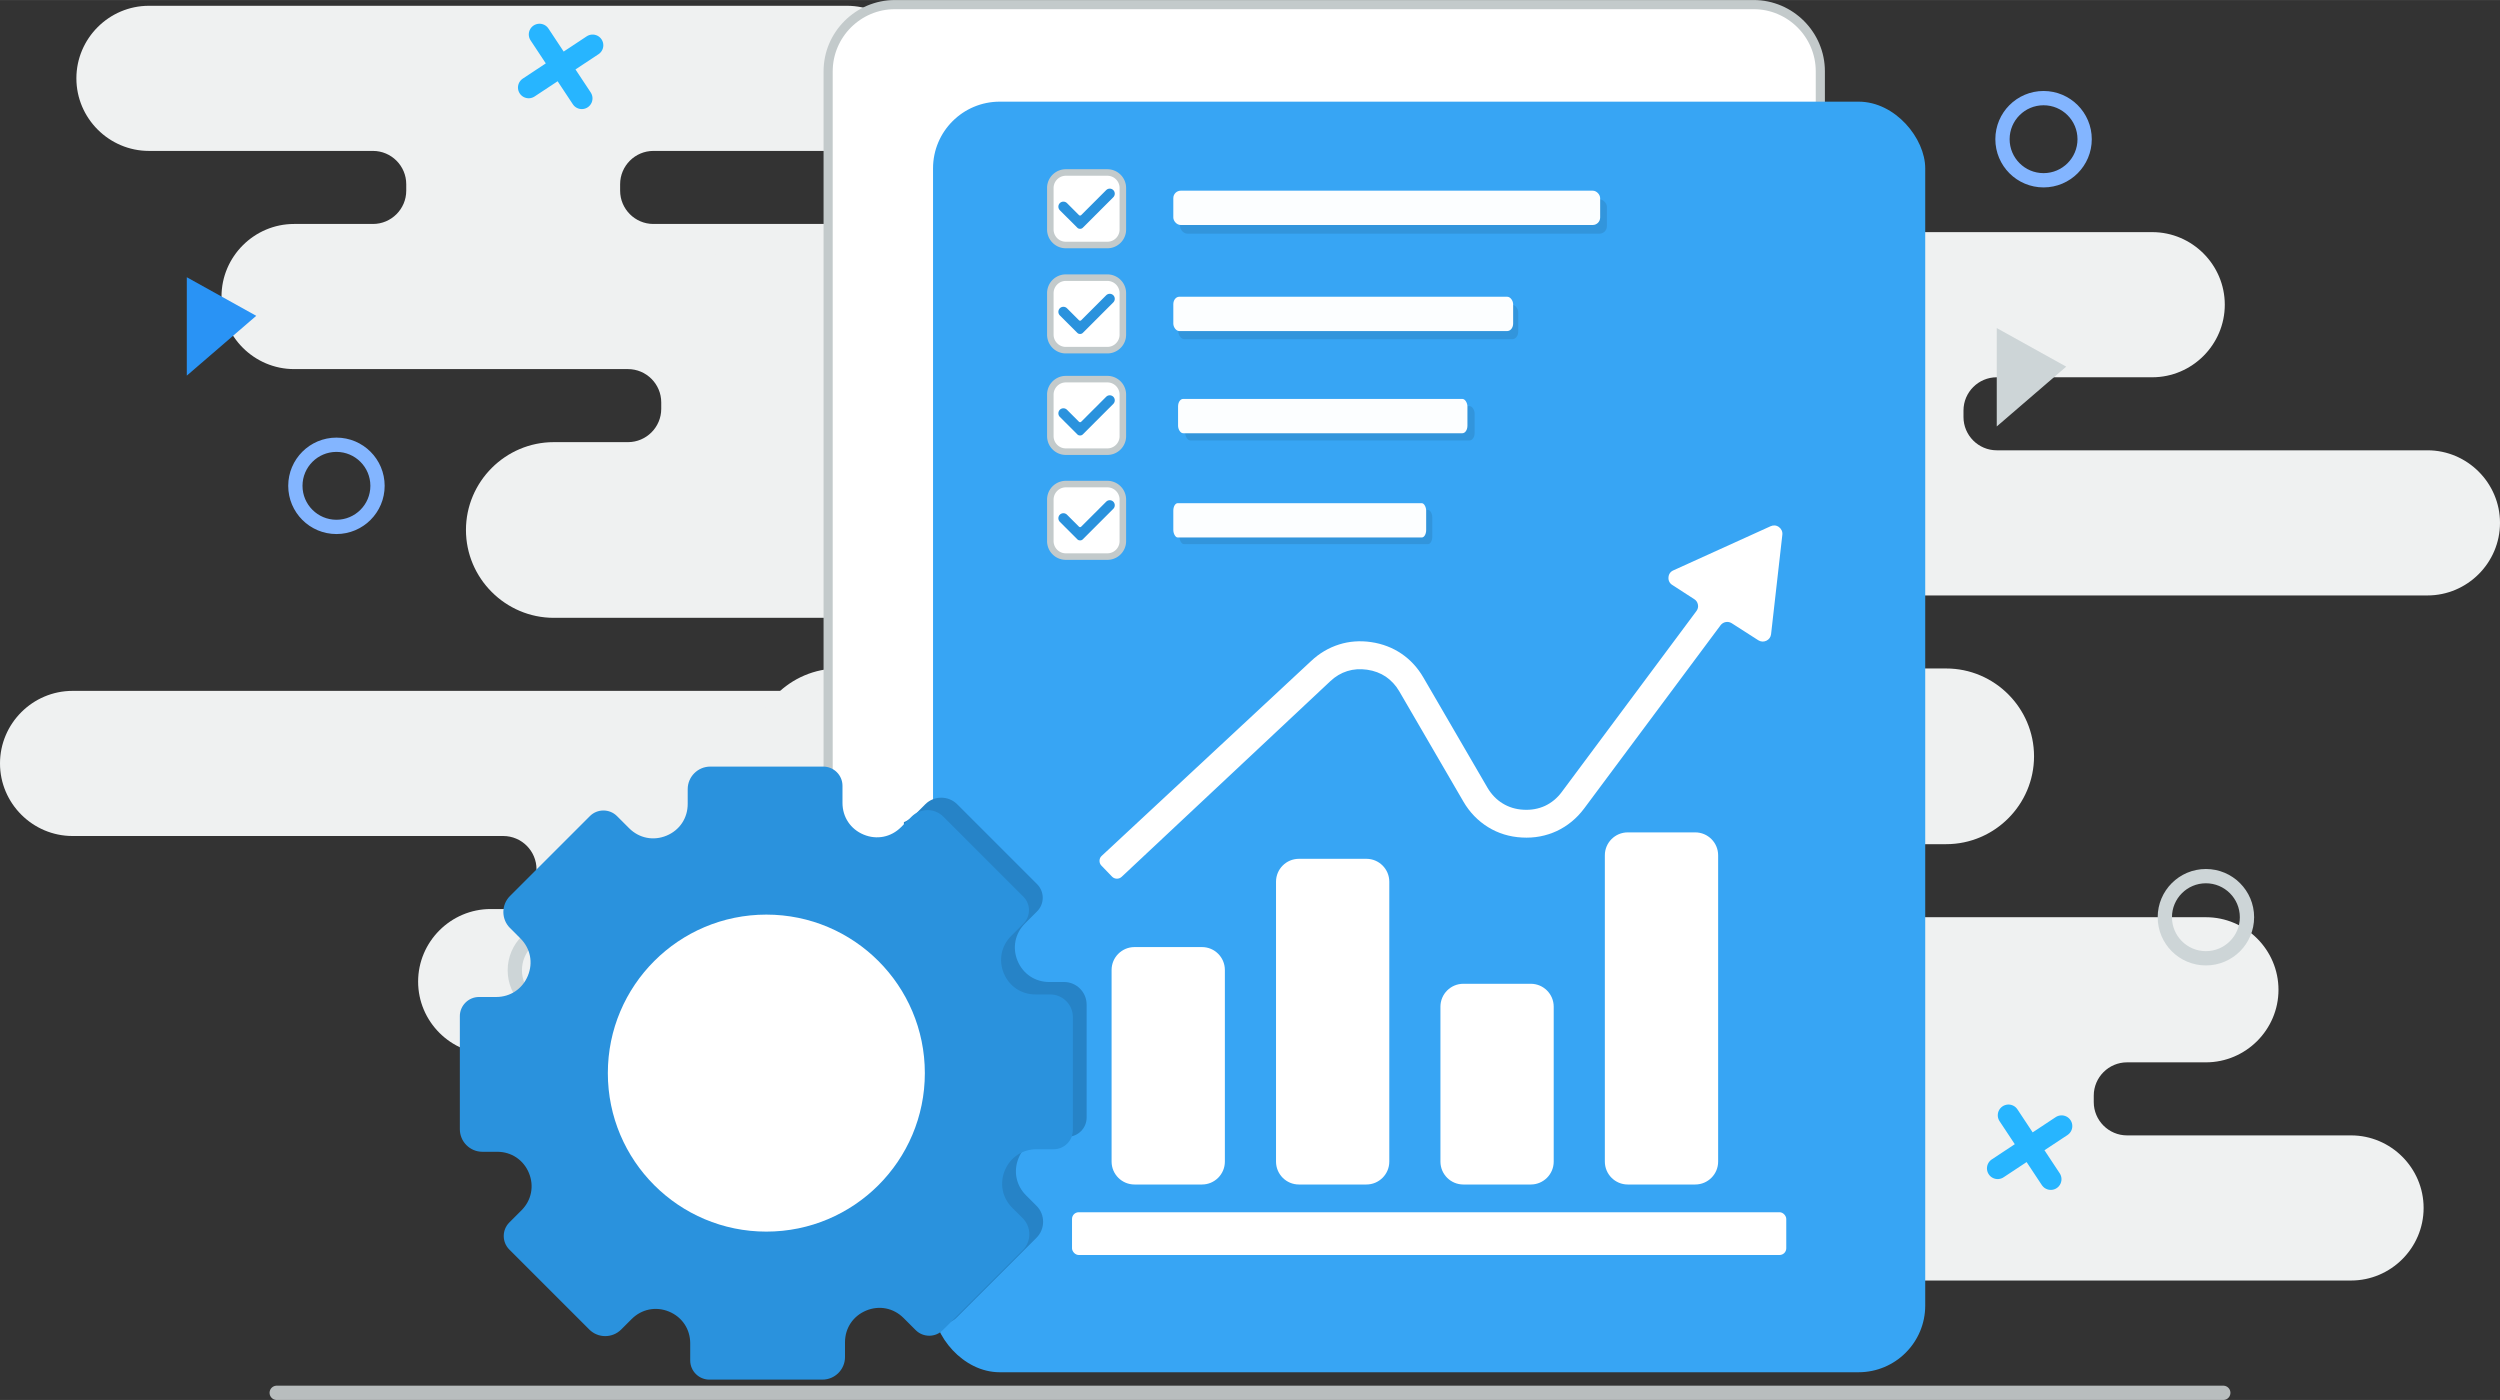 <svg xmlns="http://www.w3.org/2000/svg" width="350" height="196" fill-rule="evenodd" clip-rule="evenodd" viewBox="0 0 137.915 77.228"><rect x="0" y="0" width="137.915" height="77.228" fill="#333333" stroke="none"/><g><g><line x1="15.265" x2="122.65" y1="76.834" y2="76.834" fill="none" stroke="#b8bdbe" stroke-linecap="round" stroke-linejoin="round" stroke-miterlimit="2.613" stroke-width=".788"></line><g><g><path fill="#eff1f1" d="M16.224 12.353l4.351 0c1.011,0 1.836,-0.825 1.836,-1.836l0 -0.358c0,-1.011 -0.825,-1.836 -1.836,-1.836l-12.358 0c-2.202,0 -4.003,-1.801 -4.003,-4.003l0 0c0,-2.202 1.801,-4.003 4.003,-4.003l38.506 0c2.202,0 4.003,1.801 4.003,4.003l0 0c0,2.202 -1.802,4.003 -4.003,4.003l-10.678 0c-1.01,0 -1.835,0.825 -1.835,1.836l0 0.358c0,1.011 0.824,1.836 1.835,1.836l25.478 0c2.202,0 4.004,1.801 4.004,4.003l0 0c0,2.202 -1.802,4.003 -4.004,4.003l-11.41 0c-1.011,0 -1.836,0.825 -1.836,1.836l0 0.358c0,1.011 0.825,1.836 1.836,1.836l41.54 0c2.665,0 4.846,2.181 4.846,4.846l0 0c0,2.665 -2.181,4.846 -4.846,4.846l-27.702 0c-1.011,0 -1.836,0.825 -1.836,1.836l0 0.358c0,1.011 0.825,1.836 1.836,1.836l4.631 0c2.201,0 4.003,1.801 4.003,4.003l0 0c0,2.202 -1.802,4.003 -4.003,4.003l-14.494 0c-1.011,0 -1.835,0.825 -1.835,1.836l0 0.358c0,1.011 0.824,1.835 1.835,1.835l41.463 0c2.201,0 4.003,1.802 4.003,4.004l0 0c0,2.202 -1.802,4.003 -4.003,4.003l-68.482 0c-2.202,0 -4.003,-1.801 -4.003,-4.003l0 0c0,-2.202 1.801,-4.004 4.003,-4.004l0.693 0c1.011,0 1.835,-0.824 1.835,-1.835l0 -0.358c0,-1.011 -0.824,-1.836 -1.835,-1.836l-23.759 0c-2.201,0 -4.003,-1.801 -4.003,-4.003l0 0c0,-2.202 1.801,-4.003 4.003,-4.003l44.477 0c1.011,0 1.836,-0.825 1.836,-1.836l0 -0.358c0,-1.011 -0.825,-1.836 -1.836,-1.836l-17.929 0c-2.665,0 -4.846,-2.181 -4.846,-4.846l0 0c0,-2.665 2.181,-4.846 4.846,-4.846l4.091 0c1.012,0 1.836,-0.825 1.836,-1.836l0 -0.358c0,-1.011 -0.825,-1.836 -1.836,-1.836l-18.418 0c-2.202,0 -4.004,-1.801 -4.004,-4.003l0 0c0,-2.202 1.802,-4.003 4.004,-4.003z"></path><path fill="#eff1f1" d="M121.691 58.603l-4.351 0c-1.011,0 -1.836,0.825 -1.836,1.836l0 0.358c0,1.011 0.825,1.836 1.836,1.836l12.358 0c2.202,0 4.003,1.801 4.003,4.003l0 0c0,2.202 -1.801,4.003 -4.003,4.003l-49.183 0c-2.201,0 -4.003,-1.801 -4.003,-4.003l0 0c0,-2.202 1.802,-4.003 4.003,-4.003l21.355 0c1.01,0 1.835,-0.825 1.835,-1.836l0 -0.358c0,-1.011 -0.824,-1.836 -1.835,-1.836l-25.478 0c-2.202,0 -4.003,-1.801 -4.003,-4.003l0 0c0,-2.202 1.801,-4.003 4.003,-4.003l11.41 0c1.011,0 1.836,-0.825 1.836,-1.836l0 -0.358c0,-1.011 -0.825,-1.836 -1.836,-1.836l-41.54 0c-2.665,0 -4.846,-2.181 -4.846,-4.846l0 0c0,-2.665 2.181,-4.846 4.846,-4.846l27.702 0c1.011,0 1.836,-0.825 1.836,-1.836l0 -0.358c0,-1.011 -0.825,-1.835 -1.836,-1.835l-4.63 0c-2.202,0 -4.004,-1.802 -4.004,-4.004l0 0c0,-2.201 1.802,-4.003 4.004,-4.003l14.493 0c1.011,0 1.836,-0.825 1.836,-1.836l0 -0.358c0,-1.011 -0.825,-1.835 -1.836,-1.835l-41.463 0c-2.201,0 -4.003,-1.802 -4.003,-4.004l0 0c0,-2.201 1.802,-4.003 4.003,-4.003l76.366 0c2.201,0 4.003,1.802 4.003,4.003l0 0c0,2.202 -1.802,4.004 -4.003,4.004l-8.577 0c-1.011,0 -1.835,0.824 -1.835,1.835l0 0.358c0,1.011 0.824,1.836 1.835,1.836l23.759 0c2.201,0 4.003,1.802 4.003,4.003l0 0c0,2.202 -1.801,4.004 -4.003,4.004l-44.477 0c-1.011,0 -1.836,0.824 -1.836,1.835l0 0.358c0,1.011 0.825,1.836 1.836,1.836l17.929 0c2.665,0 4.846,2.181 4.846,4.846l0 0c0,2.666 -2.18,4.846 -4.846,4.846l-4.091 0c-1.011,0 -1.836,0.825 -1.836,1.836l0 0.358c0,1.011 0.825,1.836 1.836,1.836l18.418 0c2.202,0 4.004,1.801 4.004,4.003l0 0c0,2.202 -1.802,4.003 -4.004,4.003z"></path></g><path fill="none" stroke="#27b5ff" stroke-linecap="round" stroke-linejoin="round" stroke-miterlimit="2.613" stroke-width="1.182" d="M32.692 2.495l-3.527 2.333m.597-2.93l2.333 3.527M75.066 36.146l-3.527 2.334m.597-2.931l2.333 3.528M113.73 62.119l-3.527 2.333m.597-2.93l2.333 3.527"></path><circle cx="18.56" cy="26.799" r="2.266" fill="none" stroke="#83b5ff" stroke-miterlimit="2.613" stroke-width=".788"></circle><circle cx="112.735" cy="7.677" r="2.266" fill="none" stroke="#83b5ff" stroke-miterlimit="2.613" stroke-width=".788"></circle><circle cx="30.666" cy="53.524" r="2.266" fill="none" stroke="#cdd5d7" stroke-miterlimit="2.613" stroke-width=".788"></circle><circle cx="121.691" cy="50.597" r="2.266" fill="none" stroke="#cdd5d7" stroke-miterlimit="2.613" stroke-width=".788"></circle><polygon fill="#2993f5" points="10.305 15.292 14.136 17.42 10.305 20.72"></polygon><polygon fill="#cdd5d7" points="110.153 18.096 113.985 20.224 110.153 23.524"></polygon></g></g><g><g><path fill="#fff" d="M49.364 0.252l47.377 0c2.023,0 3.679,1.656 3.679,3.679l0 62.736c0,2.023 -1.656,3.679 -3.679,3.679l-47.377 0c-2.023,0 -3.679,-1.656 -3.679,-3.679l0 -62.736c0,-2.023 1.656,-3.679 3.679,-3.679z"></path><path fill="#c3cacb" fill-rule="nonzero" d="M96.741 0.505l-47.377 0 0 -0.505 47.377 0 0 0 0 0.505zm3.931 3.426l-0.504 0 0 0 -0.005 -0.176 -0.013 -0.173 -0.022 -0.171 -0.03 -0.168 -0.039 -0.165 -0.046 -0.162 -0.054 -0.159 -0.062 -0.156 -0.069 -0.151 -0.075 -0.148 -0.083 -0.143 -0.09 -0.14 -0.095 -0.134 -0.102 -0.13 -0.108 -0.124 -0.114 -0.12 -0.119 -0.113 -0.125 -0.108 -0.13 -0.102 -0.134 -0.096 -0.139 -0.09 -0.144 -0.083 -0.148 -0.075 -0.151 -0.069 -0.156 -0.062 -0.158 -0.054 -0.163 -0.046 -0.165 -0.039 -0.168 -0.03 -0.171 -0.022 -0.173 -0.013 -0.176 -0.004 0 -0.505 0.201 0.005 0.199 0.015 0.197 0.025 0.193 0.035 0.19 0.044 0.186 0.054 0.183 0.062 0.178 0.07 0.174 0.079 0.17 0.088 0.164 0.094 0.16 0.103 0.154 0.11 0.148 0.117 0.143 0.123 0.137 0.131 0.13 0.136 0.124 0.143 0.117 0.148 0.109 0.155 0.103 0.159 0.095 0.165 0.087 0.169 0.079 0.174 0.07 0.179 0.063 0.182 0.053 0.186 0.044 0.19 0.035 0.194 0.025 0.196 0.015 0.199 0.005 0.201 0 0zm-0.504 62.736l0 -62.736 0.504 0 0 62.736 0 0 -0.504 0zm-3.427 3.931l0 -0.505 0 0 0.176 -0.004 0.173 -0.013 0.171 -0.022 0.168 -0.03 0.165 -0.039 0.163 -0.046 0.158 -0.054 0.156 -0.062 0.151 -0.069 0.148 -0.075 0.144 -0.083 0.139 -0.09 0.134 -0.095 0.13 -0.103 0.125 -0.107 0.119 -0.114 0.114 -0.12 0.108 -0.124 0.102 -0.13 0.095 -0.134 0.09 -0.139 0.083 -0.144 0.075 -0.148 0.069 -0.151 0.062 -0.156 0.054 -0.158 0.046 -0.163 0.039 -0.165 0.03 -0.168 0.022 -0.171 0.013 -0.173 0.005 -0.176 0.504 0 -0.005 0.201 -0.015 0.199 -0.025 0.197 -0.035 0.193 -0.044 0.19 -0.053 0.186 -0.063 0.183 -0.07 0.178 -0.079 0.174 -0.087 0.17 -0.095 0.164 -0.103 0.16 -0.109 0.154 -0.117 0.148 -0.124 0.143 -0.13 0.137 -0.137 0.13 -0.143 0.124 -0.148 0.116 -0.154 0.11 -0.16 0.103 -0.164 0.095 -0.17 0.087 -0.174 0.079 -0.178 0.07 -0.183 0.063 -0.186 0.053 -0.19 0.044 -0.193 0.035 -0.197 0.025 -0.199 0.015 -0.201 0.005 0 0zm-47.377 -0.505l47.377 0 0 0.505 -47.377 0 0 0 0 -0.505zm-3.931 -3.426l0.504 0 0 0 0.005 0.176 0.013 0.173 0.022 0.171 0.03 0.168 0.039 0.165 0.046 0.163 0.054 0.158 0.062 0.156 0.069 0.151 0.075 0.148 0.083 0.144 0.09 0.139 0.095 0.134 0.102 0.13 0.108 0.124 0.114 0.12 0.119 0.114 0.125 0.107 0.13 0.103 0.134 0.095 0.139 0.09 0.144 0.083 0.147 0.075 0.152 0.069 0.156 0.062 0.158 0.054 0.163 0.046 0.165 0.039 0.168 0.03 0.171 0.022 0.173 0.013 0.176 0.004 0 0.505 -0.201 -0.005 -0.199 -0.015 -0.197 -0.025 -0.193 -0.035 -0.19 -0.044 -0.186 -0.053 -0.183 -0.063 -0.178 -0.07 -0.174 -0.079 -0.17 -0.087 -0.164 -0.095 -0.16 -0.103 -0.154 -0.11 -0.148 -0.116 -0.143 -0.124 -0.137 -0.13 -0.13 -0.137 -0.124 -0.143 -0.117 -0.148 -0.109 -0.154 -0.103 -0.16 -0.095 -0.164 -0.087 -0.17 -0.079 -0.174 -0.071 -0.178 -0.062 -0.183 -0.053 -0.186 -0.044 -0.19 -0.035 -0.193 -0.025 -0.197 -0.015 -0.199 -0.005 -0.201 0 0zm0.504 -62.736l0 62.736 -0.504 0 0 -62.736 0 0 0.504 0zm3.427 -3.931l0 0.505 0 0 -0.176 0.004 -0.173 0.013 -0.171 0.022 -0.168 0.03 -0.165 0.039 -0.163 0.046 -0.158 0.054 -0.156 0.062 -0.152 0.069 -0.147 0.075 -0.144 0.083 -0.139 0.09 -0.134 0.096 -0.13 0.102 -0.125 0.108 -0.119 0.113 -0.114 0.12 -0.108 0.124 -0.102 0.13 -0.095 0.134 -0.09 0.14 -0.083 0.143 -0.075 0.148 -0.069 0.151 -0.062 0.156 -0.054 0.159 -0.046 0.162 -0.039 0.165 -0.03 0.168 -0.022 0.171 -0.013 0.173 -0.005 0.176 -0.504 0 0.005 -0.201 0.015 -0.199 0.025 -0.196 0.035 -0.194 0.044 -0.19 0.053 -0.186 0.062 -0.182 0.071 -0.179 0.079 -0.174 0.087 -0.169 0.095 -0.165 0.103 -0.159 0.109 -0.155 0.117 -0.148 0.124 -0.143 0.13 -0.136 0.137 -0.131 0.143 -0.123 0.148 -0.117 0.154 -0.11 0.16 -0.103 0.164 -0.094 0.17 -0.088 0.174 -0.079 0.178 -0.07 0.183 -0.062 0.186 -0.054 0.19 -0.044 0.193 -0.035 0.197 -0.025 0.199 -0.015 0.201 -0.005 0 0z"></path></g><rect width="54.735" height="70.093" x="51.472" y="5.606" fill="#37a5f4" rx="3.679" ry="3.679"></rect><g><path fill="#fff" d="M58.795 9.513l2.295 0c0.469,0 0.852,0.384 0.852,0.853l0 2.295c0,0.469 -0.383,0.852 -0.852,0.852l-2.295 0c-0.469,0 -0.853,-0.383 -0.853,-0.852l0 -2.295c0,-0.469 0.384,-0.853 0.853,-0.853z"></path><path fill="#c3cacb" fill-rule="nonzero" d="M61.09 9.694l-2.295 0 0 -0.361 2.295 0 0 0 0 0.361zm1.033 0.672l-0.361 0 0 0 -0.001 -0.035 -0.002 -0.034 -0.005 -0.033 -0.006 -0.033 -0.007 -0.032 -0.009 -0.032 -0.011 -0.031 -0.012 -0.031 -0.013 -0.029 -0.015 -0.03 -0.017 -0.028 -0.017 -0.027 -0.019 -0.026 -0.02 -0.026 -0.021 -0.024 -0.023 -0.024 -0.023 -0.022 -0.024 -0.021 -0.026 -0.021 -0.027 -0.018 -0.027 -0.018 -0.028 -0.016 -0.029 -0.015 -0.03 -0.014 -0.03 -0.012 -0.031 -0.01 -0.032 -0.009 -0.032 -0.008 -0.033 -0.006 -0.034 -0.004 -0.034 -0.003 -0.034 0 0 -0.361 0.053 0.001 0.052 0.004 0.052 0.007 0.051 0.009 0.049 0.012 0.05 0.014 0.047 0.016 0.047 0.019 0.046 0.02 0.044 0.023 0.044 0.025 0.042 0.027 0.04 0.029 0.039 0.031 0.038 0.032 0.036 0.034 0.034 0.036 0.032 0.037 0.031 0.039 0.029 0.041 0.027 0.042 0.024 0.043 0.023 0.044 0.021 0.046 0.019 0.047 0.016 0.048 0.014 0.049 0.012 0.05 0.009 0.051 0.006 0.052 0.004 0.052 0.002 0.053 0 0zm-0.361 2.295l0 -2.295 0.361 0 0 2.295 0 0 -0.361 0zm-0.672 1.033l0 -0.361 0 0 0.034 -0.001 0.034 -0.002 0.034 -0.005 0.033 -0.006 0.032 -0.007 0.032 -0.009 0.031 -0.011 0.03 -0.012 0.03 -0.013 0.029 -0.015 0.028 -0.016 0.028 -0.018 0.026 -0.019 0.026 -0.02 0.024 -0.021 0.023 -0.022 0.023 -0.024 0.021 -0.024 0.02 -0.026 0.019 -0.026 0.017 -0.028 0.017 -0.028 0.015 -0.029 0.013 -0.03 0.012 -0.03 0.011 -0.031 0.009 -0.032 0.007 -0.032 0.006 -0.033 0.005 -0.033 0.002 -0.035 0.001 -0.034 0.361 0 -0.002 0.053 -0.004 0.052 -0.006 0.052 -0.009 0.051 -0.012 0.05 -0.014 0.049 -0.016 0.048 -0.019 0.047 -0.021 0.045 -0.023 0.045 -0.024 0.043 -0.027 0.042 -0.029 0.04 -0.031 0.039 -0.032 0.038 -0.034 0.035 -0.036 0.035 -0.038 0.032 -0.039 0.031 -0.04 0.029 -0.042 0.027 -0.043 0.025 -0.045 0.023 -0.046 0.02 -0.046 0.019 -0.048 0.016 -0.05 0.014 -0.049 0.012 -0.051 0.009 -0.052 0.006 -0.052 0.004 -0.053 0.002 0 0zm-2.295 -0.361l2.295 0 0 0.361 -2.295 0 0 0 0 -0.361zm-1.033 -0.672l0.36 0 0 0 0.001 0.034 0.003 0.035 0.004 0.033 0.006 0.033 0.008 0.032 0.009 0.032 0.01 0.031 0.012 0.031 0.014 0.029 0.015 0.029 0.016 0.028 0.018 0.028 0.018 0.026 0.02 0.026 0.022 0.024 0.022 0.024 0.023 0.022 0.025 0.021 0.025 0.02 0.027 0.019 0.027 0.018 0.029 0.016 0.028 0.015 0.03 0.013 0.031 0.012 0.031 0.011 0.031 0.009 0.033 0.007 0.033 0.006 0.033 0.005 0.034 0.002 0.035 0.001 0 0.361 -0.053 -0.002 -0.052 -0.004 -0.052 -0.006 -0.051 -0.009 -0.05 -0.012 -0.049 -0.014 -0.048 -0.016 -0.047 -0.019 -0.046 -0.02 -0.044 -0.023 -0.043 -0.025 -0.042 -0.027 -0.041 -0.029 -0.039 -0.031 -0.037 -0.032 -0.036 -0.035 -0.034 -0.035 -0.033 -0.038 -0.03 -0.039 -0.029 -0.04 -0.027 -0.042 -0.025 -0.043 -0.023 -0.045 -0.021 -0.046 -0.018 -0.046 -0.016 -0.048 -0.014 -0.049 -0.012 -0.05 -0.009 -0.051 -0.007 -0.052 -0.004 -0.052 -0.001 -0.053 0 0zm0.36 -2.295l0 2.295 -0.36 0 0 -2.295 0 0 0.36 0zm0.673 -1.033l0 0.361 0 0 -0.035 0 -0.034 0.003 -0.033 0.004 -0.033 0.006 -0.033 0.008 -0.031 0.009 -0.032 0.01 -0.03 0.012 -0.03 0.014 -0.029 0.015 -0.028 0.016 -0.027 0.018 -0.026 0.018 -0.026 0.021 -0.025 0.021 -0.023 0.022 -0.022 0.024 -0.022 0.024 -0.02 0.026 -0.018 0.026 -0.018 0.027 -0.016 0.029 -0.015 0.029 -0.014 0.029 -0.012 0.031 -0.01 0.031 -0.009 0.032 -0.008 0.032 -0.006 0.033 -0.004 0.033 -0.003 0.034 -0.001 0.035 -0.36 0 0.001 -0.053 0.004 -0.052 0.007 -0.052 0.009 -0.051 0.012 -0.05 0.014 -0.049 0.016 -0.048 0.018 -0.047 0.021 -0.046 0.023 -0.044 0.025 -0.043 0.027 -0.042 0.029 -0.041 0.031 -0.039 0.032 -0.037 0.034 -0.036 0.036 -0.034 0.037 -0.032 0.039 -0.031 0.041 -0.029 0.042 -0.027 0.043 -0.025 0.044 -0.023 0.046 -0.02 0.047 -0.019 0.048 -0.016 0.049 -0.014 0.05 -0.012 0.051 -0.009 0.052 -0.007 0.052 -0.004 0.053 -0.001 0 0z"></path></g><path fill="#2a92dd" d="M58.467 11.202l0 0c0.108,-0.108 0.286,-0.108 0.394,0l0.662 0.663c0.033,0.033 0.088,0.033 0.121,0l1.38 -1.38c0.108,-0.109 0.285,-0.109 0.393,0l0 0c0.108,0.108 0.108,0.285 0,0.393l-1.683 1.683c-0.083,0.083 -0.218,0.083 -0.301,0l-0.966 -0.965c-0.108,-0.109 -0.108,-0.286 0,-0.394z"></path><g><path fill="#fff" d="M58.795 15.315l2.295 0c0.469,0 0.852,0.383 0.852,0.852l0 2.295c0,0.469 -0.383,0.853 -0.852,0.853l-2.295 0c-0.469,0 -0.853,-0.384 -0.853,-0.853l0 -2.295c0,-0.469 0.384,-0.852 0.853,-0.852z"></path><path fill="#c3cacb" fill-rule="nonzero" d="M61.09 15.495l-2.295 0 0 -0.361 2.295 0 0 0 0 0.361zm1.033 0.672l-0.361 0 0 0 -0.001 -0.034 -0.002 -0.035 -0.005 -0.033 -0.006 -0.033 -0.007 -0.032 -0.009 -0.032 -0.011 -0.031 -0.012 -0.03 -0.013 -0.03 -0.015 -0.029 -0.017 -0.029 -0.017 -0.027 -0.019 -0.026 -0.02 -0.026 -0.021 -0.024 -0.022 -0.024 -0.024 -0.022 -0.025 -0.021 -0.025 -0.02 -0.026 -0.019 -0.028 -0.018 -0.028 -0.016 -0.029 -0.015 -0.03 -0.013 -0.03 -0.012 -0.031 -0.011 -0.032 -0.009 -0.032 -0.007 -0.033 -0.006 -0.034 -0.005 -0.034 -0.002 -0.034 -0.001 0 -0.361 0.053 0.002 0.052 0.004 0.052 0.006 0.051 0.009 0.049 0.012 0.05 0.014 0.047 0.016 0.047 0.019 0.046 0.021 0.044 0.023 0.044 0.024 0.042 0.027 0.04 0.029 0.039 0.031 0.038 0.032 0.035 0.035 0.034 0.035 0.033 0.038 0.031 0.039 0.029 0.04 0.027 0.042 0.024 0.043 0.023 0.045 0.021 0.045 0.019 0.048 0.016 0.047 0.014 0.049 0.012 0.051 0.009 0.05 0.006 0.052 0.004 0.052 0.002 0.053 0 0zm-0.361 2.295l0 -2.295 0.361 0 0 2.295 0 0 -0.361 0zm-0.672 1.033l0 -0.36 0 0 0.034 -0.001 0.034 -0.003 0.034 -0.004 0.033 -0.006 0.032 -0.008 0.032 -0.009 0.031 -0.01 0.03 -0.012 0.03 -0.014 0.029 -0.015 0.028 -0.016 0.028 -0.018 0.026 -0.018 0.025 -0.02 0.025 -0.022 0.024 -0.022 0.022 -0.024 0.021 -0.024 0.02 -0.025 0.019 -0.027 0.017 -0.027 0.017 -0.028 0.015 -0.03 0.013 -0.029 0.012 -0.03 0.011 -0.032 0.009 -0.031 0.007 -0.033 0.006 -0.033 0.005 -0.033 0.002 -0.034 0.001 -0.035 0.361 0 -0.002 0.053 -0.004 0.052 -0.006 0.052 -0.009 0.051 -0.012 0.05 -0.014 0.049 -0.016 0.048 -0.019 0.047 -0.021 0.046 -0.023 0.044 -0.024 0.043 -0.027 0.042 -0.029 0.041 -0.031 0.039 -0.033 0.037 -0.034 0.036 -0.035 0.034 -0.038 0.033 -0.039 0.03 -0.04 0.029 -0.042 0.027 -0.044 0.025 -0.044 0.023 -0.046 0.02 -0.047 0.019 -0.047 0.016 -0.05 0.014 -0.049 0.012 -0.051 0.009 -0.052 0.007 -0.052 0.004 -0.053 0.001 0 0zm-2.295 -0.36l2.295 0 0 0.36 -2.295 0 0 0 0 -0.36zm-1.033 -0.673l0.36 0 0 0 0.001 0.035 0.003 0.034 0.004 0.033 0.006 0.033 0.008 0.033 0.009 0.031 0.01 0.032 0.012 0.03 0.014 0.029 0.015 0.029 0.016 0.029 0.018 0.027 0.018 0.027 0.02 0.025 0.022 0.024 0.022 0.024 0.024 0.022 0.024 0.022 0.025 0.02 0.027 0.018 0.027 0.018 0.028 0.016 0.029 0.015 0.03 0.014 0.03 0.012 0.032 0.01 0.031 0.009 0.033 0.008 0.033 0.006 0.033 0.004 0.034 0.003 0.035 0.001 0 0.36 -0.053 -0.001 -0.052 -0.004 -0.052 -0.007 -0.051 -0.009 -0.05 -0.012 -0.049 -0.014 -0.048 -0.016 -0.047 -0.019 -0.046 -0.02 -0.044 -0.023 -0.043 -0.025 -0.042 -0.027 -0.041 -0.029 -0.039 -0.03 -0.037 -0.033 -0.036 -0.034 -0.034 -0.036 -0.033 -0.037 -0.03 -0.039 -0.029 -0.041 -0.027 -0.042 -0.025 -0.043 -0.023 -0.044 -0.021 -0.046 -0.018 -0.047 -0.016 -0.048 -0.014 -0.049 -0.012 -0.05 -0.009 -0.051 -0.007 -0.052 -0.004 -0.052 -0.001 -0.053 0 0zm0.36 -2.295l0 2.295 -0.36 0 0 -2.295 0 0 0.36 0zm0.673 -1.033l0 0.361 0 0 -0.035 0.001 -0.034 0.002 -0.033 0.005 -0.033 0.006 -0.033 0.007 -0.031 0.009 -0.032 0.011 -0.03 0.012 -0.03 0.013 -0.029 0.015 -0.028 0.016 -0.027 0.018 -0.027 0.019 -0.025 0.02 -0.024 0.021 -0.024 0.022 -0.022 0.024 -0.022 0.024 -0.02 0.026 -0.018 0.026 -0.018 0.027 -0.016 0.029 -0.015 0.029 -0.014 0.029 -0.012 0.031 -0.01 0.031 -0.009 0.032 -0.008 0.032 -0.006 0.033 -0.004 0.033 -0.003 0.035 -0.001 0.034 -0.36 0 0.001 -0.053 0.004 -0.052 0.007 -0.052 0.009 -0.05 0.012 -0.051 0.014 -0.049 0.016 -0.047 0.018 -0.047 0.021 -0.046 0.023 -0.045 0.025 -0.043 0.027 -0.042 0.029 -0.04 0.03 -0.039 0.033 -0.038 0.034 -0.035 0.036 -0.035 0.037 -0.032 0.039 -0.031 0.041 -0.029 0.042 -0.027 0.043 -0.024 0.044 -0.023 0.046 -0.021 0.047 -0.019 0.048 -0.016 0.049 -0.014 0.05 -0.012 0.051 -0.009 0.052 -0.006 0.052 -0.004 0.053 -0.002 0 0z"></path></g><path fill="#2a92dd" d="M58.467 17.003l0 0c0.108,-0.108 0.286,-0.108 0.394,0l0.662 0.663c0.033,0.033 0.088,0.033 0.121,0l1.38 -1.38c0.108,-0.108 0.285,-0.108 0.393,0l0 0c0.108,0.108 0.108,0.285 0,0.393l-1.683 1.683c-0.083,0.083 -0.218,0.083 -0.301,0l-0.966 -0.965c-0.108,-0.108 -0.108,-0.285 0,-0.394z"></path><g><path fill="#fff" d="M58.795 20.914l2.295 0c0.469,0 0.852,0.383 0.852,0.852l0 2.295c0,0.47 -0.383,0.853 -0.852,0.853l-2.295 0c-0.469,0 -0.853,-0.383 -0.853,-0.853l0 -2.295c0,-0.469 0.384,-0.852 0.853,-0.852z"></path><path fill="#c3cacb" fill-rule="nonzero" d="M61.09 21.094l-2.295 0 0 -0.361 2.295 0 0 0 0 0.361zm1.033 0.672l-0.361 0 0 0 -0.001 -0.034 -0.002 -0.034 -0.005 -0.034 -0.006 -0.033 -0.007 -0.032 -0.009 -0.032 -0.011 -0.031 -0.012 -0.03 -0.013 -0.03 -0.015 -0.029 -0.017 -0.028 -0.017 -0.028 -0.019 -0.026 -0.02 -0.025 -0.021 -0.025 -0.023 -0.023 -0.023 -0.023 -0.024 -0.021 -0.026 -0.02 -0.027 -0.019 -0.027 -0.017 -0.028 -0.017 -0.029 -0.015 -0.03 -0.013 -0.03 -0.012 -0.031 -0.011 -0.032 -0.009 -0.032 -0.007 -0.033 -0.006 -0.034 -0.004 -0.034 -0.003 -0.034 -0.001 0 -0.361 0.053 0.002 0.052 0.004 0.052 0.006 0.051 0.01 0.049 0.011 0.05 0.014 0.047 0.016 0.047 0.019 0.046 0.021 0.044 0.023 0.044 0.025 0.042 0.027 0.04 0.029 0.039 0.03 0.038 0.032 0.036 0.035 0.034 0.036 0.032 0.037 0.031 0.039 0.029 0.041 0.027 0.041 0.024 0.044 0.023 0.044 0.021 0.046 0.019 0.047 0.016 0.048 0.014 0.049 0.012 0.05 0.009 0.051 0.006 0.051 0.004 0.052 0.002 0.053 0 0zm-0.361 2.295l0 -2.295 0.361 0 0 2.295 0 0 -0.361 0zm-0.672 1.033l0 -0.36 0 0 0.034 -0.001 0.034 -0.003 0.034 -0.004 0.033 -0.006 0.032 -0.008 0.032 -0.008 0.031 -0.011 0.03 -0.012 0.03 -0.014 0.029 -0.015 0.028 -0.016 0.028 -0.017 0.026 -0.019 0.026 -0.02 0.024 -0.022 0.023 -0.022 0.023 -0.023 0.021 -0.025 0.02 -0.025 0.019 -0.027 0.017 -0.027 0.017 -0.028 0.015 -0.029 0.013 -0.03 0.012 -0.03 0.011 -0.031 0.009 -0.032 0.007 -0.033 0.006 -0.032 0.005 -0.034 0.002 -0.034 0.001 -0.035 0.361 0 -0.002 0.053 -0.004 0.053 -0.006 0.051 -0.009 0.051 -0.012 0.05 -0.014 0.049 -0.016 0.048 -0.019 0.047 -0.021 0.046 -0.023 0.044 -0.024 0.043 -0.027 0.042 -0.029 0.041 -0.031 0.039 -0.032 0.037 -0.034 0.036 -0.036 0.034 -0.038 0.033 -0.039 0.03 -0.04 0.029 -0.042 0.027 -0.043 0.025 -0.045 0.023 -0.046 0.021 -0.046 0.018 -0.048 0.017 -0.05 0.014 -0.049 0.011 -0.051 0.009 -0.052 0.007 -0.052 0.004 -0.053 0.001 0 0zm-2.295 -0.36l2.295 0 0 0.36 -2.295 0 0 0 0 -0.36zm-1.033 -0.673l0.36 0 0 0 0.001 0.035 0.003 0.034 0.004 0.034 0.006 0.032 0.008 0.033 0.009 0.032 0.01 0.031 0.012 0.03 0.014 0.03 0.015 0.029 0.016 0.028 0.018 0.027 0.018 0.027 0.02 0.025 0.022 0.025 0.022 0.023 0.023 0.023 0.025 0.021 0.025 0.02 0.027 0.019 0.027 0.017 0.029 0.016 0.028 0.015 0.03 0.014 0.031 0.012 0.031 0.011 0.031 0.008 0.033 0.008 0.033 0.006 0.033 0.004 0.034 0.003 0.035 0.001 0 0.36 -0.053 -0.001 -0.052 -0.004 -0.052 -0.007 -0.051 -0.009 -0.05 -0.011 -0.049 -0.014 -0.048 -0.017 -0.047 -0.018 -0.046 -0.021 -0.044 -0.023 -0.043 -0.025 -0.042 -0.027 -0.041 -0.029 -0.039 -0.03 -0.037 -0.033 -0.036 -0.034 -0.034 -0.036 -0.033 -0.037 -0.03 -0.039 -0.029 -0.041 -0.027 -0.042 -0.025 -0.042 -0.023 -0.045 -0.021 -0.046 -0.018 -0.047 -0.016 -0.048 -0.014 -0.049 -0.012 -0.05 -0.009 -0.051 -0.007 -0.051 -0.004 -0.053 -0.001 -0.053 0 0zm0.36 -2.295l0 2.295 -0.36 0 0 -2.295 0 0 0.36 0zm0.673 -1.033l0 0.361 0 0 -0.035 0.001 -0.034 0.003 -0.033 0.004 -0.033 0.006 -0.033 0.007 -0.031 0.009 -0.032 0.011 -0.03 0.012 -0.03 0.013 -0.029 0.015 -0.028 0.017 -0.027 0.017 -0.026 0.019 -0.026 0.02 -0.025 0.021 -0.023 0.023 -0.022 0.023 -0.022 0.025 -0.02 0.025 -0.018 0.026 -0.018 0.028 -0.016 0.028 -0.015 0.029 -0.014 0.03 -0.012 0.03 -0.01 0.031 -0.009 0.032 -0.008 0.032 -0.006 0.033 -0.004 0.034 -0.003 0.034 -0.001 0.034 -0.36 0 0.001 -0.053 0.004 -0.052 0.007 -0.051 0.009 -0.051 0.012 -0.05 0.014 -0.049 0.016 -0.048 0.018 -0.047 0.021 -0.046 0.023 -0.045 0.025 -0.043 0.027 -0.041 0.029 -0.041 0.031 -0.039 0.032 -0.037 0.034 -0.036 0.036 -0.034 0.037 -0.033 0.039 -0.03 0.041 -0.029 0.042 -0.027 0.043 -0.025 0.044 -0.023 0.046 -0.021 0.047 -0.019 0.048 -0.016 0.049 -0.014 0.05 -0.011 0.051 -0.01 0.052 -0.006 0.052 -0.004 0.053 -0.002 0 0z"></path></g><path fill="#2a92dd" d="M58.467 22.602l0 0c0.108,-0.108 0.286,-0.108 0.394,0l0.662 0.663c0.033,0.033 0.088,0.033 0.121,0l1.38 -1.38c0.108,-0.108 0.285,-0.108 0.393,0l0 0c0.108,0.108 0.108,0.285 0,0.394l-1.683 1.683c-0.083,0.083 -0.218,0.083 -0.301,0l-0.966 -0.966c-0.108,-0.108 -0.108,-0.285 0,-0.394z"></path><g><path fill="#fff" d="M58.795 26.702l2.295 0c0.469,0 0.852,0.384 0.852,0.853l0 2.295c0,0.469 -0.383,0.852 -0.852,0.852l-2.295 0c-0.469,0 -0.853,-0.383 -0.853,-0.852l0 -2.295c0,-0.469 0.384,-0.853 0.853,-0.853z"></path><path fill="#c3cacb" fill-rule="nonzero" d="M61.09 26.883l-2.295 0 0 -0.361 2.295 0 0 0 0 0.361zm1.033 0.672l-0.361 0 0 0 -0.001 -0.035 -0.002 -0.034 -0.005 -0.033 -0.006 -0.033 -0.007 -0.033 -0.009 -0.031 -0.011 -0.032 -0.012 -0.03 -0.013 -0.029 -0.015 -0.03 -0.017 -0.028 -0.017 -0.027 -0.019 -0.027 -0.02 -0.025 -0.021 -0.024 -0.022 -0.024 -0.024 -0.022 -0.025 -0.022 -0.025 -0.02 -0.026 -0.018 -0.028 -0.018 -0.028 -0.016 -0.029 -0.015 -0.03 -0.014 -0.03 -0.012 -0.031 -0.01 -0.032 -0.009 -0.032 -0.008 -0.033 -0.006 -0.034 -0.004 -0.034 -0.003 -0.034 0 0 -0.361 0.053 0.001 0.052 0.004 0.052 0.007 0.051 0.009 0.049 0.012 0.05 0.014 0.047 0.016 0.047 0.019 0.046 0.02 0.044 0.023 0.044 0.025 0.042 0.027 0.04 0.029 0.039 0.031 0.038 0.032 0.035 0.034 0.034 0.036 0.033 0.037 0.031 0.039 0.029 0.041 0.027 0.042 0.024 0.043 0.023 0.044 0.021 0.046 0.019 0.047 0.016 0.048 0.014 0.049 0.012 0.05 0.009 0.051 0.006 0.052 0.004 0.052 0.002 0.053 0 0zm-0.361 2.295l0 -2.295 0.361 0 0 2.295 0 0 -0.361 0zm-0.672 1.033l0 -0.361 0 0 0.034 -0.001 0.034 -0.002 0.034 -0.005 0.033 -0.006 0.032 -0.007 0.032 -0.009 0.031 -0.011 0.03 -0.012 0.03 -0.013 0.029 -0.015 0.028 -0.016 0.028 -0.018 0.026 -0.019 0.025 -0.02 0.025 -0.021 0.024 -0.022 0.022 -0.024 0.021 -0.024 0.02 -0.026 0.019 -0.026 0.017 -0.027 0.017 -0.029 0.015 -0.029 0.013 -0.03 0.012 -0.03 0.011 -0.031 0.009 -0.032 0.007 -0.032 0.006 -0.033 0.005 -0.033 0.002 -0.035 0.001 -0.034 0.361 0 -0.002 0.053 -0.004 0.052 -0.006 0.052 -0.009 0.051 -0.012 0.05 -0.014 0.049 -0.016 0.047 -0.019 0.048 -0.021 0.045 -0.023 0.045 -0.024 0.043 -0.027 0.042 -0.029 0.04 -0.031 0.039 -0.033 0.038 -0.034 0.035 -0.035 0.035 -0.038 0.032 -0.039 0.031 -0.04 0.029 -0.042 0.027 -0.044 0.025 -0.044 0.022 -0.046 0.021 -0.047 0.019 -0.047 0.016 -0.05 0.014 -0.049 0.012 -0.051 0.009 -0.052 0.006 -0.052 0.004 -0.053 0.002 0 0zm-2.295 -0.361l2.295 0 0 0.361 -2.295 0 0 0 0 -0.361zm-1.033 -0.672l0.36 0 0 0 0.001 0.034 0.003 0.035 0.004 0.033 0.006 0.033 0.008 0.032 0.009 0.032 0.01 0.031 0.012 0.031 0.014 0.029 0.015 0.029 0.016 0.029 0.018 0.027 0.018 0.026 0.02 0.026 0.022 0.024 0.022 0.024 0.024 0.022 0.024 0.021 0.025 0.02 0.027 0.019 0.027 0.018 0.028 0.016 0.029 0.015 0.03 0.013 0.03 0.012 0.032 0.011 0.031 0.009 0.033 0.007 0.033 0.006 0.033 0.005 0.034 0.002 0.035 0.001 0 0.361 -0.053 -0.002 -0.052 -0.004 -0.052 -0.006 -0.051 -0.009 -0.05 -0.012 -0.049 -0.014 -0.048 -0.016 -0.047 -0.019 -0.046 -0.021 -0.044 -0.023 -0.043 -0.024 -0.042 -0.027 -0.041 -0.029 -0.039 -0.031 -0.037 -0.032 -0.036 -0.035 -0.034 -0.035 -0.033 -0.038 -0.03 -0.039 -0.029 -0.04 -0.027 -0.042 -0.025 -0.043 -0.023 -0.045 -0.021 -0.046 -0.018 -0.047 -0.016 -0.047 -0.014 -0.049 -0.012 -0.05 -0.009 -0.051 -0.007 -0.052 -0.004 -0.052 -0.001 -0.053 0 0zm0.36 -2.295l0 2.295 -0.36 0 0 -2.295 0 0 0.36 0zm0.673 -1.033l0 0.361 0 0 -0.035 0 -0.034 0.003 -0.033 0.004 -0.033 0.006 -0.033 0.008 -0.031 0.009 -0.032 0.01 -0.03 0.012 -0.03 0.014 -0.029 0.015 -0.028 0.016 -0.027 0.018 -0.027 0.018 -0.025 0.02 -0.024 0.022 -0.024 0.022 -0.022 0.024 -0.022 0.024 -0.02 0.025 -0.018 0.027 -0.018 0.027 -0.016 0.029 -0.015 0.029 -0.014 0.029 -0.012 0.03 -0.01 0.032 -0.009 0.031 -0.008 0.033 -0.006 0.033 -0.004 0.033 -0.003 0.034 -0.001 0.035 -0.36 0 0.001 -0.053 0.004 -0.052 0.007 -0.052 0.009 -0.051 0.012 -0.05 0.014 -0.049 0.016 -0.048 0.018 -0.047 0.021 -0.046 0.023 -0.044 0.025 -0.043 0.027 -0.042 0.029 -0.041 0.03 -0.039 0.033 -0.037 0.034 -0.036 0.036 -0.034 0.037 -0.032 0.039 -0.031 0.041 -0.029 0.042 -0.027 0.043 -0.025 0.044 -0.023 0.046 -0.02 0.047 -0.019 0.048 -0.016 0.049 -0.014 0.05 -0.012 0.051 -0.009 0.052 -0.007 0.052 -0.004 0.053 -0.001 0 0z"></path></g><path fill="#2a92dd" d="M58.467 28.391l0 0c0.108,-0.108 0.286,-0.108 0.394,0l0.662 0.662c0.033,0.034 0.088,0.034 0.121,0l1.38 -1.379c0.108,-0.109 0.285,-0.109 0.393,0l0 0c0.108,0.108 0.108,0.285 0,0.393l-1.683 1.683c-0.083,0.083 -0.218,0.083 -0.301,0l-0.966 -0.966c-0.108,-0.108 -0.108,-0.285 0,-0.393z"></path><rect width="18.747" height="1.893" x="65.007" y="16.817" fill="#3295dc" rx=".327" ry=".411"></rect><rect width="18.747" height="1.893" x="64.727" y="16.368" fill="#fcfeff" rx=".327" ry=".411"></rect><rect width="15.963" height="1.893" x="65.386" y="22.402" fill="#3295dc" rx=".279" ry=".411"></rect><rect width="15.963" height="1.893" x="64.989" y="22.005" fill="#fcfeff" rx=".279" ry=".411"></rect><rect width="13.949" height="1.893" x="65.065" y="28.124" fill="#3295dc" rx=".243" ry=".411"></rect><rect width="13.949" height="1.893" x="64.727" y="27.756" fill="#fcfeff" rx=".243" ry=".411"></rect><rect width="39.402" height="2.359" x="59.139" y="66.872" fill="#fff" rx=".37" ry=".37"></rect><path fill="#fff" d="M89.795 45.917l3.726 0c.695 0 1.262.567 1.262 1.262l0 16.901c0 .695-.567 1.262-1.262 1.262l-3.726 0c-.695 0-1.262-.567-1.262-1.262l0-16.901c0-.695.567-1.262 1.262-1.262zM80.725 54.269l3.725 0c.695 0 1.262.567 1.262 1.262l0 8.549c0 .695-.567 1.262-1.262 1.262l-3.725 0c-.695 0-1.262-.567-1.262-1.262l0-8.549c0-.695.567-1.262 1.262-1.262zM71.654 47.375l3.726 0c.695 0 1.262.567 1.262 1.262l0 15.443c0 .695-.567 1.262-1.262 1.262l-3.726 0c-.695 0-1.261-.567-1.261-1.262l0-15.443c0-.695.566-1.262 1.261-1.262zM62.584 52.244l3.726 0c.695 0 1.261.567 1.261 1.262l0 10.574c0 .695-.566 1.262-1.261 1.262l-3.726 0c-.695 0-1.262-.567-1.262-1.262l0-10.574c0-.695.567-1.262 1.262-1.262z"></path><path fill="#fff" d="M60.777 47.212l11.553 -10.749c0.456,-0.43 0.977,-0.734 1.539,-0.911 0.557,-0.177 1.159,-0.223 1.776,-0.131 0.618,0.091 1.18,0.308 1.666,0.637 0.485,0.329 0.895,0.77 1.209,1.311l3.538 6.084c0.218,0.369 0.501,0.663 0.835,0.865 0.334,0.208 0.724,0.329 1.154,0.35 0.43,0.025 0.83,-0.051 1.184,-0.213 0.355,-0.167 0.674,-0.425 0.927,-0.769l7.425 -9.976c0.081,-0.107 0.111,-0.228 0.086,-0.355 -0.026,-0.131 -0.091,-0.232 -0.203,-0.303l-1.214 -0.785c-0.147,-0.091 -0.223,-0.248 -0.208,-0.42 0.01,-0.172 0.106,-0.314 0.268,-0.384l5.365 -2.435c0.157,-0.071 0.324,-0.056 0.461,0.046 0.136,0.101 0.207,0.253 0.187,0.425l-0.622 5.486c-0.021,0.162 -0.112,0.289 -0.259,0.36 -0.146,0.07 -0.308,0.06 -0.445,-0.026l-1.468 -0.941c-0.202,-0.127 -0.47,-0.081 -0.617,0.116l-7.521 10.103c-0.41,0.551 -0.927,0.971 -1.509,1.245 -0.587,0.273 -1.24,0.4 -1.923,0.359 -0.688,-0.035 -1.321,-0.233 -1.868,-0.572 -0.551,-0.339 -1.017,-0.815 -1.361,-1.407l-3.538 -6.084c-0.197,-0.339 -0.45,-0.607 -0.744,-0.81 -0.293,-0.197 -0.643,-0.329 -1.027,-0.384 -0.39,-0.056 -0.76,-0.031 -1.099,0.076 -0.339,0.106 -0.658,0.293 -0.941,0.562l-11.506 10.788c-0.15,0.141 -0.388,0.136 -0.531,-0.013l-0.584 -0.605c-0.073,-0.076 -0.109,-0.168 -0.106,-0.273 0.003,-0.106 0.043,-0.195 0.121,-0.267z"></path><g><path fill="#2683c7" d="M57.884 54.171l0.818 0c0.684,0 1.243,0.56 1.243,1.244l0 6.239c0,0.581 -0.475,1.056 -1.056,1.056l-0.948 0c-0.781,0 -1.449,0.446 -1.748,1.169 -0.299,0.722 -0.142,1.509 0.41,2.062l0.579 0.579c0.483,0.483 0.483,1.274 0,1.758l-4.412 4.412c-0.411,0.411 -1.083,0.411 -1.494,0l-0.67 -0.67c-0.217,-0.217 -0.47,-0.373 -0.742,-0.464l0 -26.201c0.219,-0.094 0.423,-0.232 0.603,-0.411l0.578 -0.579c0.484,-0.483 1.275,-0.483 1.758,0l4.412 4.412c0.411,0.411 0.411,1.083 0,1.494l-0.669 0.67c-0.553,0.553 -0.71,1.34 -0.411,2.062 0.299,0.722 0.967,1.168 1.749,1.168z"></path><path d="M49.864 53.049c1.199,1.496 1.916,3.395 1.916,5.462 0,2.066 -0.717,3.965 -1.916,5.462l0 -10.924z"></path></g><g><path fill="#2a92dd" d="M57.124 54.858l0.818 0c0.683,0 1.243,0.56 1.243,1.243l0 6.24c0,0.581 -0.475,1.056 -1.056,1.056l-0.948 0c-0.781,0 -1.449,0.446 -1.748,1.168 -0.299,0.723 -0.143,1.51 0.41,2.063l0.579 0.579c0.483,0.483 0.483,1.274 0,1.758l-4.413 4.412c-0.41,0.41 -1.082,0.41 -1.493,0l-0.67 -0.67c-0.553,-0.553 -1.34,-0.71 -2.063,-0.41 -0.722,0.299 -1.168,0.966 -1.168,1.748l0 0.818c0,0.684 -0.559,1.243 -1.243,1.243l-6.24 0c-0.581,0 -1.056,-0.475 -1.056,-1.056l0 -0.947c0,-0.782 -0.446,-1.45 -1.168,-1.749 -0.722,-0.299 -1.51,-0.142 -2.063,0.411l-0.578 0.578c-0.484,0.484 -1.275,0.484 -1.758,0l-4.412 -4.412c-0.411,-0.411 -0.411,-1.083 0,-1.494l0.67 -0.67c0.552,-0.552 0.709,-1.34 0.41,-2.062 -0.299,-0.722 -0.967,-1.168 -1.749,-1.168l-0.818 0c-0.684,0 -1.243,-0.56 -1.243,-1.243l0 -6.24c0,-0.581 0.475,-1.056 1.056,-1.056l0.948 0c0.781,0 1.449,-0.446 1.748,-1.169 0.299,-0.722 0.143,-1.509 -0.41,-2.062l-0.579 -0.579c-0.483,-0.483 -0.483,-1.274 0,-1.758l4.412 -4.412c0.411,-0.411 1.083,-0.411 1.494,0l0.67 0.67c0.553,0.553 1.34,0.709 2.062,0.41 0.723,-0.299 1.169,-0.966 1.169,-1.748l0 -0.818c0,-0.684 0.559,-1.244 1.243,-1.244l6.239 0c0.581,0 1.057,0.476 1.057,1.057l0 0.947c0,0.782 0.446,1.449 1.168,1.748 0.722,0.3 1.51,0.143 2.062,-0.41l0.579 -0.578c0.483,-0.484 1.275,-0.484 1.758,0l4.412 4.412c0.411,0.411 0.411,1.083 0,1.493l-0.67 0.67c-0.553,0.553 -0.709,1.341 -0.41,2.063 0.299,0.722 0.967,1.168 1.749,1.168z"></path><circle cx="42.276" cy="59.197" r="8.744" fill="#fff"></circle></g><rect width="23.547" height="1.893" x="65.099" y="10.996" fill="#3295dc" rx=".411" ry=".411"></rect><rect width="23.547" height="1.893" x="64.727" y="10.517" fill="#fcfeff" rx=".411" ry=".411"></rect></g></g></svg>